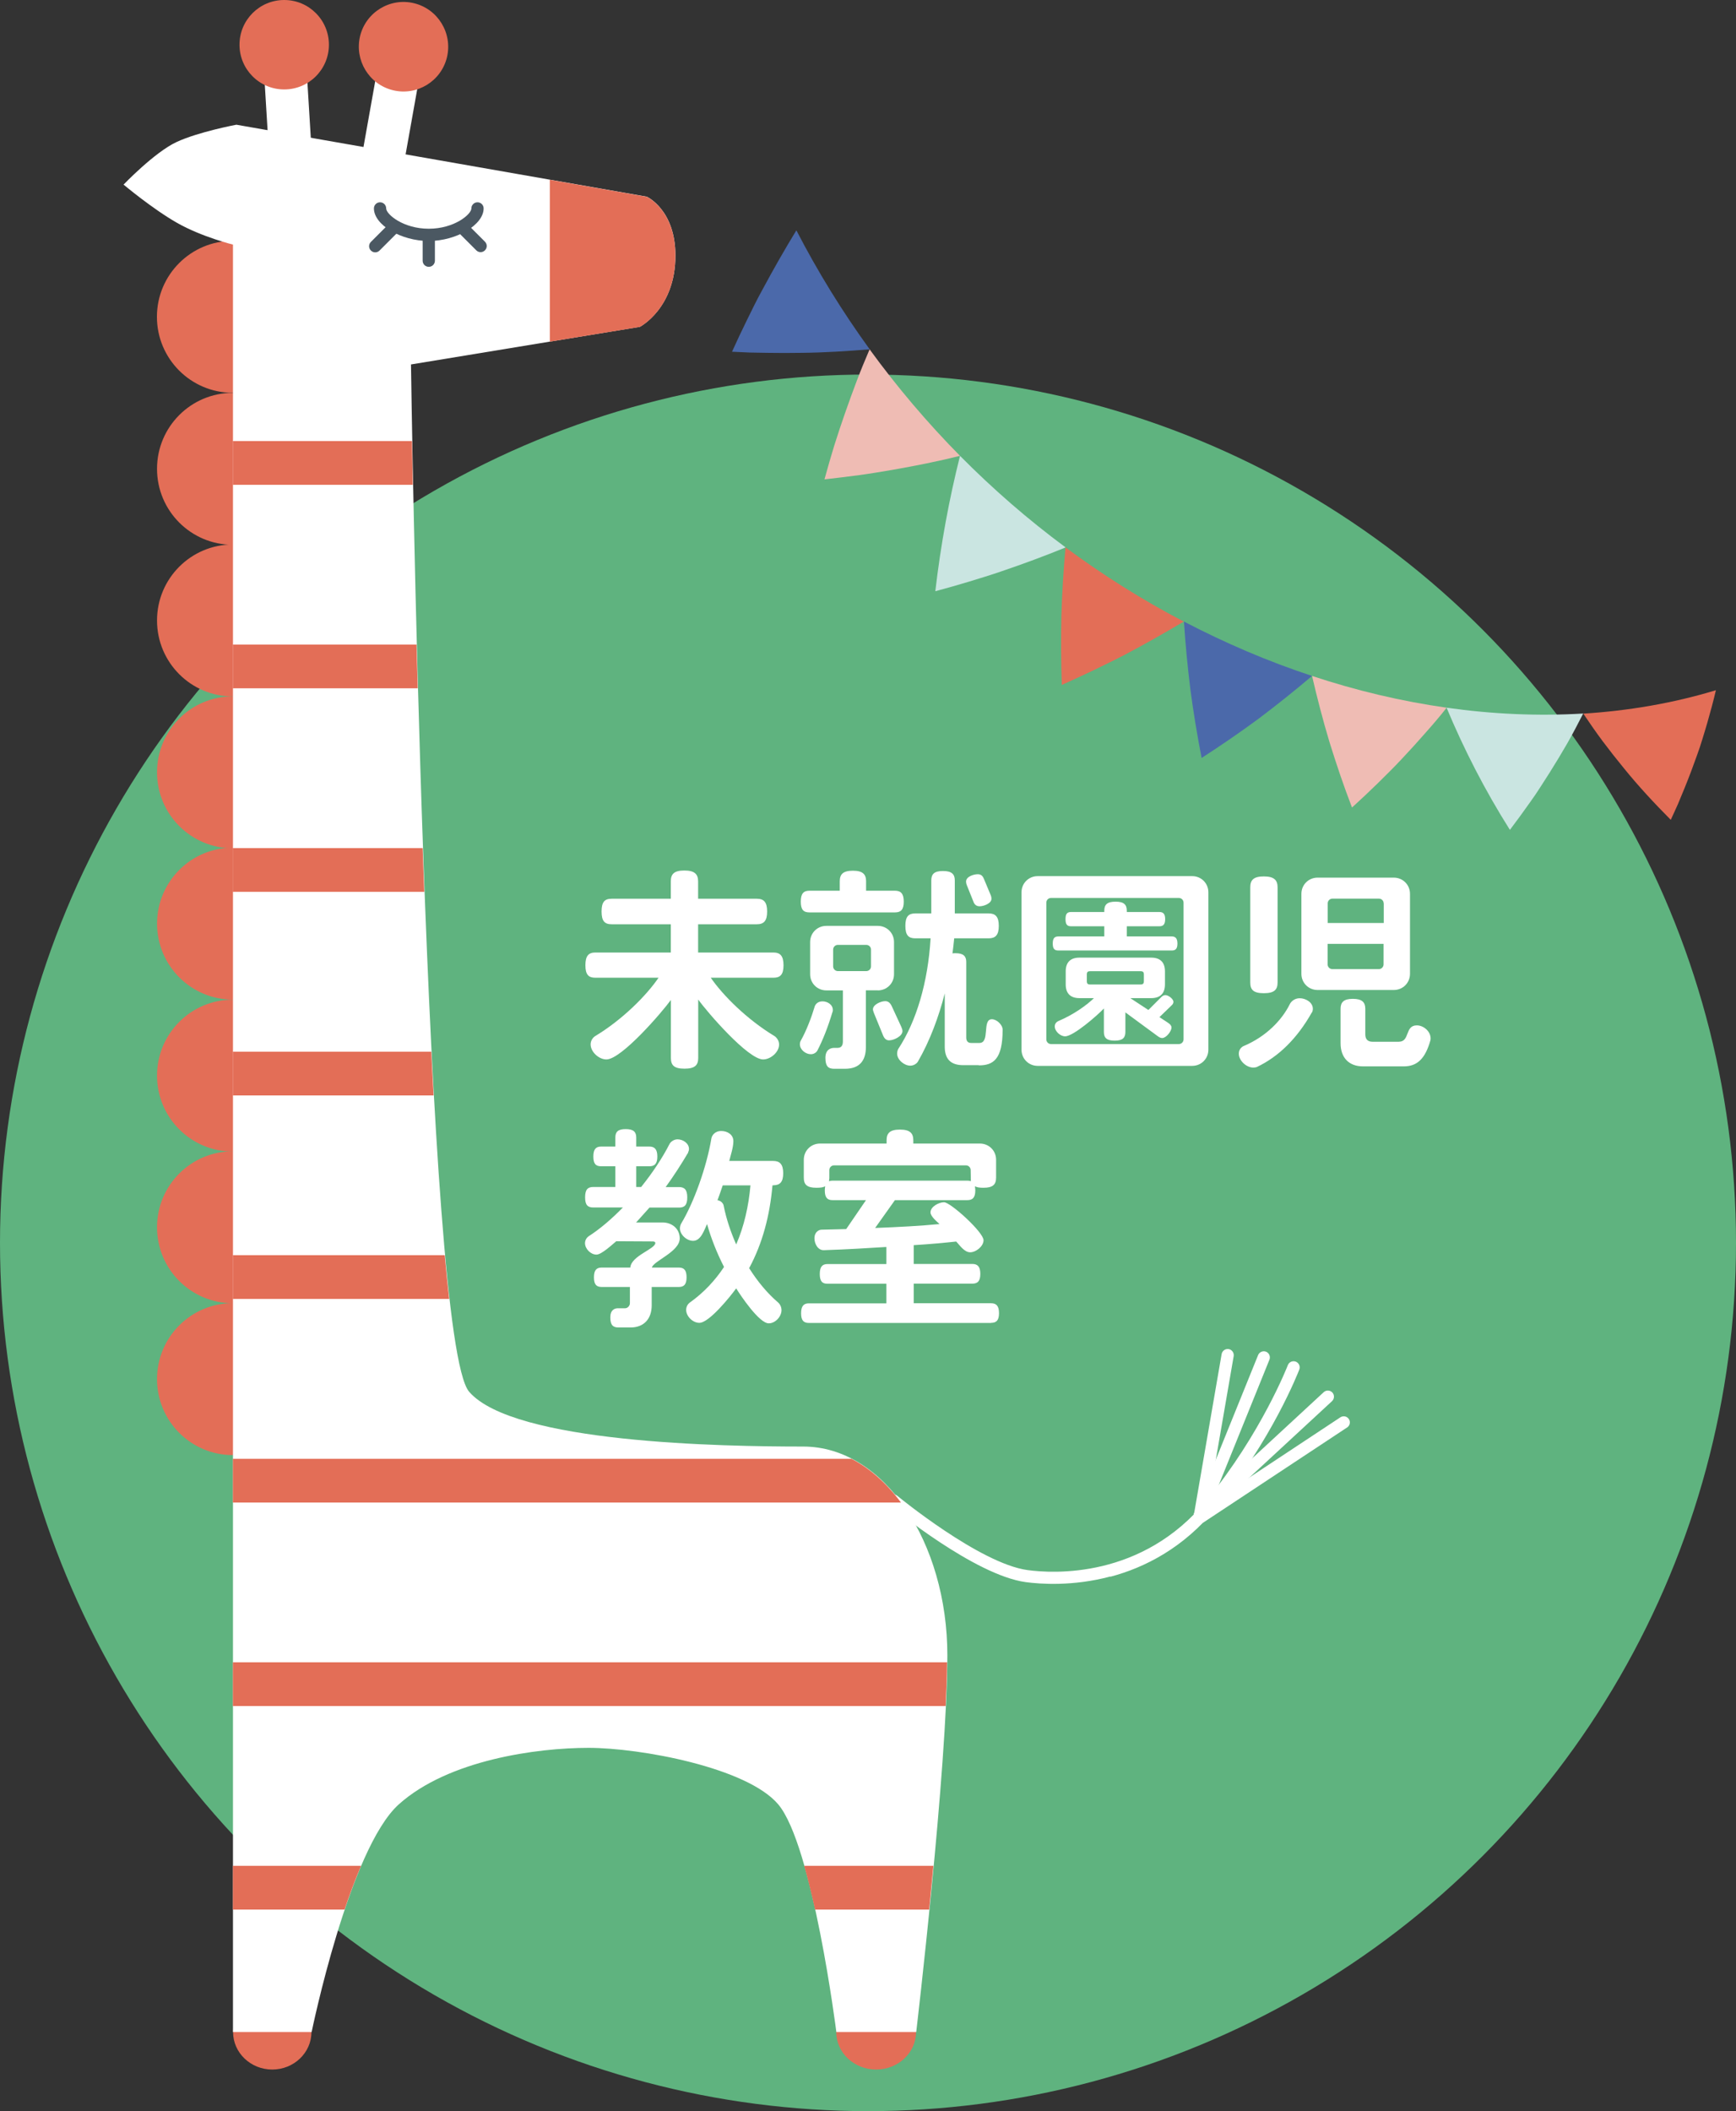 <?xml version="1.0" encoding="UTF-8"?><svg id="_レイヤー_2" xmlns="http://www.w3.org/2000/svg" viewBox="0 0 172.8 210.07"><rect x="0" y="0" width="172.8" height="210.07" fill="#333333" stroke="none"/><defs><style>.cls-1{fill:#4b5862;}.cls-1,.cls-2,.cls-3,.cls-4,.cls-5,.cls-6,.cls-7{stroke-width:0px;}.cls-2{fill:#fff;}.cls-3{fill:#e36e57;}.cls-4{fill:#4b69aa;}.cls-5{fill:#5fb37f;}.cls-6{fill:#efbcb4;}.cls-7{fill:#cae5e1;}</style></defs><g id="e"><circle class="cls-5" cx="86.4" cy="123.67" r="86.4"/><path class="cls-3" d="m91.18,202.2c0,2.06-1.78,3.73-3.97,3.73s-3.97-1.67-3.97-3.73,1.78-3.73,3.97-3.73,3.97,1.67,3.97,3.73Z"/><ellipse class="cls-3" cx="23.18" cy="31.53" rx="7.56" ry="7.55" transform="translate(-8.4 54.65) rotate(-89.9)"/><path class="cls-3" d="m30.73,46.65c0,4.17-3.38,7.56-7.55,7.56s-7.55-3.38-7.55-7.56,3.38-7.56,7.55-7.56,7.55,3.38,7.55,7.56Z"/><path class="cls-3" d="m30.73,61.74c0,4.17-3.38,7.56-7.55,7.56s-7.55-3.38-7.55-7.56,3.38-7.56,7.55-7.56,7.55,3.38,7.55,7.56Z"/><path class="cls-3" d="m30.73,76.85c0,4.17-3.38,7.56-7.55,7.56s-7.55-3.38-7.55-7.56,3.38-7.56,7.55-7.56,7.55,3.38,7.55,7.56Z"/><ellipse class="cls-3" cx="23.18" cy="91.92" rx="7.56" ry="7.55" transform="translate(-68.77 114.96) rotate(-89.92)"/><path class="cls-3" d="m30.73,107.03c0,4.17-3.38,7.56-7.55,7.56s-7.55-3.38-7.55-7.56,3.38-7.56,7.55-7.56,7.55,3.38,7.55,7.56Z"/><path class="cls-3" d="m30.73,122.12c0,4.17-3.38,7.56-7.55,7.56s-7.55-3.38-7.55-7.56,3.38-7.56,7.55-7.56,7.55,3.38,7.55,7.56Z"/><path class="cls-3" d="m30.73,137.23c0,4.17-3.38,7.56-7.55,7.56s-7.55-3.38-7.55-7.56,3.38-7.56,7.55-7.56,7.55,3.38,7.55,7.56Z"/><path class="cls-3" d="m31,202.2c0,2.06-1.75,3.73-3.9,3.73s-3.9-1.67-3.9-3.73,1.75-3.73,3.9-3.73,3.9,1.67,3.9,3.73Z"/><path class="cls-2" d="m110.53,156.87c-3.75,1-7.01.75-8.43.56-5.08-.69-13.21-7.36-13.55-7.64-.26-.21-.3-.6-.08-.86.21-.26.6-.3.86-.08.08.07,8.2,6.73,12.94,7.38,2.56.35,11.42.88,17.83-6.94,5.45-6.66,8.07-13.39,8.09-13.45.12-.31.47-.47.79-.35.31.12.47.47.35.79-.11.28-2.71,6.97-8.29,13.79-3.24,3.96-7.08,5.91-10.5,6.82Z"/><path class="cls-2" d="m119.45,151.36c-.08,0-.15-.01-.23-.04-.31-.13-.46-.48-.34-.79l6.35-15.69c.13-.31.48-.46.79-.34.31.13.46.48.34.79l-6.35,15.69c-.1.24-.32.38-.56.38Z"/><path class="cls-2" d="m119.45,151.36s-.07,0-.1,0c-.33-.06-.55-.37-.5-.7l2.75-15.92c.06-.33.37-.55.7-.5.33.06.55.37.5.7l-2.75,15.92c-.05.3-.31.5-.6.5Z"/><path class="cls-2" d="m119.45,151.36c-.16,0-.33-.07-.45-.2-.23-.25-.21-.63.03-.86l12.73-11.77c.25-.23.63-.21.86.03.23.25.21.63-.03.86l-12.73,11.77c-.12.11-.26.16-.41.16Z"/><path class="cls-2" d="m119.51,151.56c-.2,0-.39-.1-.51-.27-.19-.28-.11-.66.17-.84l14.25-9.42c.28-.18.66-.11.84.17.19.28.11.66-.17.84l-14.25,9.42c-.1.07-.22.1-.33.1Z"/><path class="cls-2" d="m40.88,36.27l22.81-3.75s3.54-1.83,3.54-7.09c0-4.57-2.85-5.86-2.85-5.86l-40.85-7.16s-3.75.7-5.95,1.72c-2.2,1.02-5.28,4.24-5.28,4.24,0,0,2.87,2.41,5.33,3.81,2.47,1.4,5.56,2.16,5.56,2.16v177.86h7.83s3.74-18.23,8.68-22.66c4.94-4.43,13.77-5.62,18.88-5.62s15.76,1.94,18.88,5.62c3.44,4.06,5.79,22.66,5.79,22.66h7.95s3.1-26.24,3.1-37.48-6.29-20.78-14.35-20.78-28.83-.34-33.25-5.45c-4.43-5.11-5.79-102.22-5.79-102.22Z"/><path class="cls-2" d="m28.93,17.83c-1.12,0-2.05-.87-2.12-2l-.59-9.66c-.07-1.17.82-2.18,1.99-2.26,1.17-.07,2.18.82,2.25,2l.59,9.66c.07,1.17-.82,2.18-1.99,2.26-.04,0-.09,0-.13,0Z"/><path class="cls-3" d="m32.74,4.45c0,2.46-1.99,4.45-4.45,4.45s-4.45-1.99-4.45-4.45,1.99-4.45,4.45-4.45,4.45,1.99,4.45,4.45Z"/><path class="cls-2" d="m37.64,17.8c-1.08-.26-1.79-1.33-1.59-2.44l1.7-9.53c.21-1.16,1.31-1.93,2.47-1.72,1.15.21,1.93,1.31,1.72,2.47l-1.7,9.53c-.21,1.16-1.31,1.93-2.47,1.72-.04,0-.09-.02-.13-.03Z"/><path class="cls-3" d="m44.49,5.7c-.58,2.39-2.99,3.86-5.37,3.28-2.39-.58-3.85-2.99-3.28-5.38.58-2.39,2.99-3.86,5.37-3.28,2.39.58,3.85,2.99,3.28,5.38Z"/><path class="cls-1" d="m42.68,23.98c-2.76,0-5.46-1.6-5.46-3.24,0-.34.27-.61.61-.61s.61.27.61.61c0,.58,1.69,2.02,4.24,2.02s4.24-1.44,4.24-2.02c0-.34.27-.61.61-.61s.61.27.61.61c0,1.63-2.7,3.24-5.46,3.24Z"/><path class="cls-1" d="m42.68,26.55c-.34,0-.61-.27-.61-.61v-2.41c0-.34.27-.61.61-.61s.61.27.61.61v2.41c0,.34-.27.61-.61.61Z"/><path class="cls-1" d="m47.84,25.09c-.16,0-.31-.06-.43-.18l-1.81-1.81c-.24-.24-.24-.62,0-.86.24-.24.62-.24.86,0l1.81,1.81c.24.24.24.62,0,.86-.12.12-.27.18-.43.18Z"/><path class="cls-1" d="m37.35,25.11c-.16,0-.31-.06-.43-.18-.24-.24-.24-.62,0-.86l1.82-1.82c.24-.24.62-.24.86,0,.24.24.24.62,0,.86l-1.82,1.82c-.12.12-.27.18-.43.18Z"/><path class="cls-3" d="m54.72,34l8.97-1.47s3.54-1.83,3.54-7.09c0-4.57-2.85-5.86-2.85-5.86l-9.65-1.69v16.11Z"/><path class="cls-3" d="m42.23,88.74c-.05-1.45-.11-2.9-.16-4.35h-18.9v4.35h19.06Z"/><path class="cls-3" d="m43.16,109c-.08-1.43-.16-2.88-.23-4.35h-19.75v4.35h19.98Z"/><path class="cls-3" d="m44.71,129.25c-.15-1.34-.3-2.79-.44-4.35h-21.09v4.35h21.54Z"/><path class="cls-3" d="m41.09,48.24c-.03-1.58-.06-3.04-.08-4.35h-17.83v4.35h17.91Z"/><path class="cls-3" d="m41.58,68.49c-.04-1.48-.08-2.93-.12-4.35h-18.28v4.35h18.4Z"/><path class="cls-3" d="m34.3,190.01c.5-1.49,1.05-2.97,1.64-4.35h-12.76v4.35h11.13Z"/><path class="cls-3" d="m89.68,149.51c-1.4-1.89-3.07-3.39-4.92-4.35H23.18v4.35h66.51Z"/><path class="cls-3" d="m92.92,185.66h-12.87c.39,1.38.75,2.86,1.08,4.35h11.36c.14-1.4.28-2.86.42-4.35Z"/><path class="cls-3" d="m94.13,169.76c.08-1.59.13-3.05.14-4.35H23.18v4.35h70.95Z"/><path class="cls-2" d="m76.99,97.29h-6.24c1.18,1.72,3.58,4.14,6.35,5.81.19.13.45.43.45.84,0,.75-.84,1.48-1.59,1.48-1.5,0-5.56-4.7-6.46-5.96v5.81c0,.73-.34,1.07-1.37,1.07s-1.35-.34-1.35-1.07v-5.77c-.9,1.24-4.93,5.92-6.42,5.92-.75,0-1.57-.75-1.57-1.5,0-.39.24-.69.45-.82,2.77-1.67,5.15-4.1,6.31-5.81h-6.29c-.67,0-.99-.3-.99-1.24s.32-1.27.99-1.27h7.51v-2.81h-5.88c-.69,0-1.01-.3-1.01-1.27s.32-1.27,1.01-1.27h5.88v-1.72c0-.73.32-1.09,1.35-1.09s1.37.37,1.37,1.09v1.72h5.84c.69,0,1.03.32,1.03,1.27s-.34,1.27-1.03,1.27h-5.84v2.81h7.49c.67,0,1.01.32,1.01,1.27s-.34,1.24-1.01,1.24Z"/><path class="cls-2" d="m82.87,100.68c-.49,1.63-.97,2.81-1.52,3.88-.09.15-.32.34-.64.34-.52,0-1.09-.45-1.09-.99,0-.15.04-.28.09-.36.56-.99,1.07-2.34,1.37-3.35.06-.24.3-.56.79-.56s1.03.32,1.03.86c0,.06,0,.13-.02.17Zm6.22-9.89h-8.52c-.58,0-.86-.26-.86-1.07s.28-1.09.86-1.09h3.02v-.94c0-.69.32-1.05,1.31-1.05s1.31.37,1.31,1.05v.94h2.87c.58,0,.88.28.88,1.09s-.3,1.07-.88,1.07Zm-1.72,7.75h-1.18v5.64c0,1.35-.62,2.17-2.08,2.17h-1.09c-.58,0-.86-.26-.86-1.09s.54-.99.86-.99h.34c.36,0,.54-.21.54-.64v-5.08h-1.65c-.9,0-1.61-.71-1.61-1.61v-3.2c0-.9.71-1.61,1.61-1.61h5.13c.9,0,1.61.71,1.61,1.61v3.2c0,.9-.71,1.61-1.61,1.61Zm-.67-4.05c0-.26-.21-.47-.47-.47h-2.83c-.26,0-.47.21-.47.47v1.67c0,.26.21.47.47.47h2.83c.26,0,.47-.21.47-.47v-1.67Zm1.8,9.03c-.28,0-.47-.17-.6-.49l-.92-2.25c-.04-.13-.09-.24-.09-.34,0-.49.81-.82,1.22-.82.3,0,.49.17.64.47l.97,2.1c.06.15.11.28.11.41,0,.51-.86.92-1.33.92Zm8.92,2.47h-1.54c-1.22,0-1.84-.58-1.84-1.84v-5.3c-.6,2.34-1.48,4.72-2.68,6.8-.11.17-.39.39-.75.39-.6,0-1.31-.58-1.31-1.2,0-.21.06-.39.13-.49,1.78-2.72,2.94-6.59,3.2-10.98h-1.52c-.67,0-.99-.3-.99-1.24s.32-1.24.99-1.24h1.59v-3.28c0-.62.28-.94,1.16-.94s1.18.32,1.18.94v3.28h3.37c.67,0,1.01.32,1.01,1.24s-.34,1.24-1.01,1.24h-3.43c-.04.49-.11.99-.17,1.5.11-.02.19-.02.3-.02.79,0,1.07.3,1.07.86v7.53c0,.34.15.54.49.54h.82c1.09,0,.24-2.36,1.24-2.36.49,0,1.07.56,1.07,1.03v.04c0,2.92-.94,3.52-2.36,3.52Zm.09-15.81c-.32,0-.52-.17-.62-.47l-.67-1.67c-.04-.11-.06-.21-.06-.32,0-.49.75-.73,1.16-.73.32,0,.49.15.62.47l.69,1.65c.04.11.06.21.06.32,0,.47-.77.75-1.18.75Z"/><path class="cls-2" d="m118.67,106.06h-15.38c-.9,0-1.61-.71-1.61-1.61v-15.66c0-.9.71-1.61,1.61-1.61h15.38c.9,0,1.61.71,1.61,1.61v15.66c0,.9-.71,1.61-1.61,1.61Zm-.86-16.24c0-.26-.21-.47-.47-.47h-12.72c-.26,0-.47.21-.47.47v13.6c0,.26.21.47.47.47h12.72c.26,0,.47-.21.47-.47v-13.6Zm-1.18,4.76h-11.28c-.39,0-.56-.17-.56-.69s.17-.71.56-.71h4.57v-1.01h-3.3c-.39,0-.56-.17-.56-.71s.17-.71.56-.71h3.3v-.13c0-.6.28-.9,1.12-.9s1.12.3,1.12.9v.13h3.24c.39,0,.58.19.58.71s-.19.71-.58.71h-3.24v1.01h4.48c.36,0,.56.19.56.71s-.19.69-.56.69Zm0,5.45l-1.22,1.18.88.58c.19.13.32.28.32.45,0,.39-.54,1.05-.92,1.05-.15,0-.28-.06-.43-.17l-3.24-2.38v1.95c0,.58-.28.86-1.07.86s-1.07-.28-1.07-.86v-2.34c-.6.64-3.02,2.77-3.86,2.77-.47,0-1.03-.49-1.03-.99,0-.28.19-.45.34-.52,1.59-.67,2.88-1.63,3.56-2.29h-1.44c-.9,0-1.37-.47-1.37-1.37v-1.29c0-.9.47-1.37,1.37-1.37h7.14c.9,0,1.37.47,1.37,1.37v1.29c0,.9-.47,1.37-1.37,1.37h-2.08l1.8,1.18,1.29-1.29c.13-.13.26-.19.41-.19.28,0,.79.37.79.67,0,.13-.06.24-.17.34Zm-2.77-3.05c0-.26-.09-.34-.34-.34h-5c-.26,0-.34.09-.34.34v.64c0,.26.09.34.34.34h5c.26,0,.34-.09.34-.34v-.64Z"/><path class="cls-2" d="m130.58,100.74c-1.46,2.6-3.33,4.42-5.47,5.43-.09.04-.21.06-.36.06-.69,0-1.44-.69-1.44-1.39,0-.43.3-.69.52-.77,2.17-.92,3.75-2.53,4.55-4.14.11-.24.45-.6.99-.6.6,0,1.31.41,1.31,1.05,0,.15-.04.28-.09.37Zm-4.78-1.91c-1.03,0-1.35-.34-1.35-1.07v-9.46c0-.73.32-1.09,1.35-1.09s1.37.37,1.37,1.09v9.46c0,.73-.34,1.07-1.37,1.07Zm12.94-.32h-7.59c-.9,0-1.61-.71-1.61-1.61v-7.96c0-.9.71-1.61,1.61-1.61h7.59c.9,0,1.61.71,1.61,1.61v7.96c0,.9-.71,1.61-1.61,1.61Zm-1.01-8.62c0-.26-.21-.47-.47-.47h-4.63c-.26,0-.47.21-.47.47v1.95h5.58v-1.95Zm0,4.03h-5.58v2.04c0,.26.21.47.47.47h4.63c.26,0,.47-.21.47-.47v-2.04Zm4.66,9.57c-.52,1.87-1.33,2.62-2.66,2.62h-4.06c-1.39,0-2.23-.86-2.23-2.3v-3.43c0-.64.3-.99,1.22-.99s1.24.34,1.24.99v2.55c0,.47.24.73.71.73h2.62c1.14,0,.58-1.63,1.8-1.63.67,0,1.37.6,1.37,1.29,0,.06,0,.13-.02.17Z"/><path class="cls-2" d="m68.51,114.67c-.71,1.2-1.46,2.36-2.25,3.45h1.33c.54,0,.82.26.82,1.03s-.28,1.01-.82,1.01h-2.94c-.45.51-.9,1.01-1.33,1.48h2.62c.94,0,1.72.62,1.72,1.59,0,1.33-2.64,2.25-2.77,2.9h2.68c.52,0,.77.26.77.97s-.26.96-.77.96h-2.7v1.82c0,1.39-.81,2.21-2.1,2.21h-1.2c-.56,0-.82-.24-.82-1.01,0-.73.43-.9.73-.9h.73c.28,0,.49-.26.49-.51v-1.61h-2.81c-.52,0-.77-.24-.77-.96s.26-.97.77-.97h2.85c.09-1.18,2.49-1.84,2.49-2.45,0-.09-.09-.15-.26-.15l-3.63-.02c-.39.32-1.46,1.33-1.97,1.33-.58,0-1.14-.58-1.14-1.14,0-.32.19-.56.34-.67,1.14-.73,2.32-1.74,3.43-2.88h-2.94c-.56,0-.82-.24-.82-1.01s.26-1.03.82-1.03h2.19v-2.06h-1.42c-.52,0-.77-.24-.77-.97s.26-.99.77-.99h1.42v-.9c0-.56.26-.84,1.03-.84s1.05.28,1.05.84v.9h1.31c.51,0,.79.26.79.99s-.28.97-.79.97h-1.31v2.06h.49c1.14-1.42,2.12-2.9,2.83-4.29.09-.17.39-.45.79-.45.54,0,1.14.39,1.14.96,0,.13-.04.24-.09.32Zm8.47,3.28h-.09c-.26,3-.99,5.77-2.32,8.24.84,1.33,1.82,2.51,2.9,3.43.15.13.32.41.32.75,0,.64-.62,1.31-1.27,1.31-.94,0-2.77-2.72-3.24-3.48-.56.77-2.68,3.43-3.67,3.43-.64,0-1.31-.64-1.31-1.29,0-.34.19-.6.34-.71,1.42-1.01,2.53-2.21,3.43-3.56-.71-1.39-1.29-2.85-1.69-4.27-.28.58-.6,1.67-1.39,1.67-.62,0-1.31-.6-1.31-1.24,0-.19.06-.37.13-.49,1.27-2.1,2.53-5.64,3-8.45.04-.28.32-.75.99-.75.58,0,1.2.34,1.2,1.01,0,.6-.26,1.37-.41,1.97h4.38c.64,0,.99.32.99,1.22s-.34,1.2-.99,1.2Zm-5.04,0c-.17.49-.34,1.01-.52,1.48.39.06.6.36.62.58.26,1.29.69,2.57,1.24,3.82.79-1.82,1.24-3.82,1.42-5.88h-2.77Z"/><path class="cls-2" d="m98.66,131.64h-18.15c-.51,0-.77-.24-.77-.96s.26-.99.77-.99h7.72v-1.95h-5.86c-.52,0-.77-.24-.77-.97s.26-.99.77-.99h5.86v-1.7c-1.78.11-3.84.24-6.22.32-.6.02-.94-.64-.94-1.18,0-.64.45-.86.71-.86.84-.02,1.65-.04,2.45-.06l1.97-2.88h-3.33c-.51,0-.77-.24-.77-.97,0-.17.02-.3.04-.41-.19.11-.47.15-.86.15-.97,0-1.27-.32-1.27-1.01v-1.78c0-.9.71-1.61,1.61-1.61h6.63v-.32c0-.71.32-1.07,1.33-1.07s1.33.37,1.33,1.07v.32h6.63c.9,0,1.61.71,1.61,1.61v1.78c0,.69-.32,1.01-1.27,1.01-.36,0-.64-.04-.84-.15.02.13.04.26.04.41,0,.73-.28.97-.79.97h-7.21l-1.97,2.77c2.38-.09,4.55-.21,6.41-.39-.26-.24-.9-.77-.9-1.16,0-.58.84-1.01,1.35-1.01.64,0,3.93,2.98,3.93,3.78,0,.6-.75,1.2-1.33,1.2s-1.03-.69-1.39-1.07c-1.22.13-2.6.26-4.23.36v1.87h5.84c.51,0,.79.26.79.99s-.28.97-.79.97h-5.84v1.95h7.7c.52,0,.79.26.79.99s-.28.96-.79.96Zm-2.04-15.21c0-.26-.21-.47-.47-.47h-13.13c-.26,0-.47.21-.47.47v.77c0,.13-.02.24-.04.34.11-.04.24-.06.36-.06h13.43c.13,0,.26.02.34.06l-.02-1.12Z"/><path class="cls-4" d="m72.86,35.01c.48-1.06.97-2.11,1.48-3.14l.76-1.54.39-.76.41-.76c1.09-2.03,2.21-3.99,3.37-5.89,2.13,4.12,4.57,8.08,7.3,11.84-2.23.18-4.52.33-6.78.35-1.14.02-2.28.02-3.44,0l-1.74-.03-1.72-.08Z"/><path class="cls-6" d="m82.07,47.69c.31-1.12.62-2.22.96-3.32.35-1.11.71-2.2,1.09-3.28s.76-2.14,1.16-3.19c.4-1.06.84-2.11,1.28-3.14,2.73,3.75,5.74,7.3,9,10.6-2.21.55-4.38.98-6.65,1.38-1.12.19-2.28.39-3.41.54-1.13.15-2.28.29-3.43.42Z"/><path class="cls-7" d="m93.1,58.83c.54-4.62,1.36-9.11,2.46-13.47,3.27,3.3,6.78,6.35,10.51,9.11-2.07.85-4.18,1.63-6.36,2.37-1.09.38-2.17.7-3.27,1.04-1.1.33-2.21.65-3.34.95Z"/><path class="cls-3" d="m105.69,68.16c-.08-2.34-.09-4.65-.04-6.91.07-2.29.21-4.56.41-6.78,3.73,2.76,7.67,5.24,11.77,7.38-1.91,1.14-3.88,2.25-5.92,3.33-2.01,1.03-4.09,2.02-6.23,2.98Z"/><path class="cls-4" d="m119.61,75.43c-.45-2.3-.82-4.57-1.12-6.82-.28-2.29-.5-4.54-.64-6.76,4.11,2.14,8.37,3.97,12.75,5.41-1.69,1.44-3.46,2.85-5.3,4.24-1.82,1.34-3.72,2.65-5.69,3.92Z"/><path class="cls-6" d="m134.58,80.36c-.84-2.18-1.58-4.38-2.25-6.54-.66-2.2-1.23-4.4-1.73-6.56,4.38,1.45,8.87,2.52,13.4,3.16-.7.89-1.42,1.73-2.17,2.57-.74.85-1.51,1.69-2.3,2.53-.39.42-.79.83-1.19,1.23l-1.22,1.21c-.82.8-1.67,1.6-2.54,2.39Z"/><path class="cls-7" d="m150.29,82.57c-2.49-3.94-4.58-8.03-6.3-12.15,4.53.64,9.09.85,13.6.58-.5.99-1.03,1.99-1.59,2.98-.56.97-1.14,1.93-1.75,2.9-.3.48-.62.97-.93,1.45l-.48.73-.49.7c-.66.94-1.34,1.87-2.05,2.81Z"/><path class="cls-3" d="m166.3,81.57c-1.67-1.68-3.21-3.34-4.67-5.14-.73-.89-1.42-1.77-2.09-2.66-.67-.9-1.32-1.84-1.94-2.76,4.5-.28,8.95-1.04,13.2-2.33-.25,1.07-.54,2.14-.85,3.22-.16.54-.32,1.09-.49,1.63l-.26.82-.28.8c-.38,1.07-.78,2.14-1.22,3.22-.22.54-.44,1.08-.67,1.62-.23.53-.48,1.05-.72,1.58Z"/></g></svg>